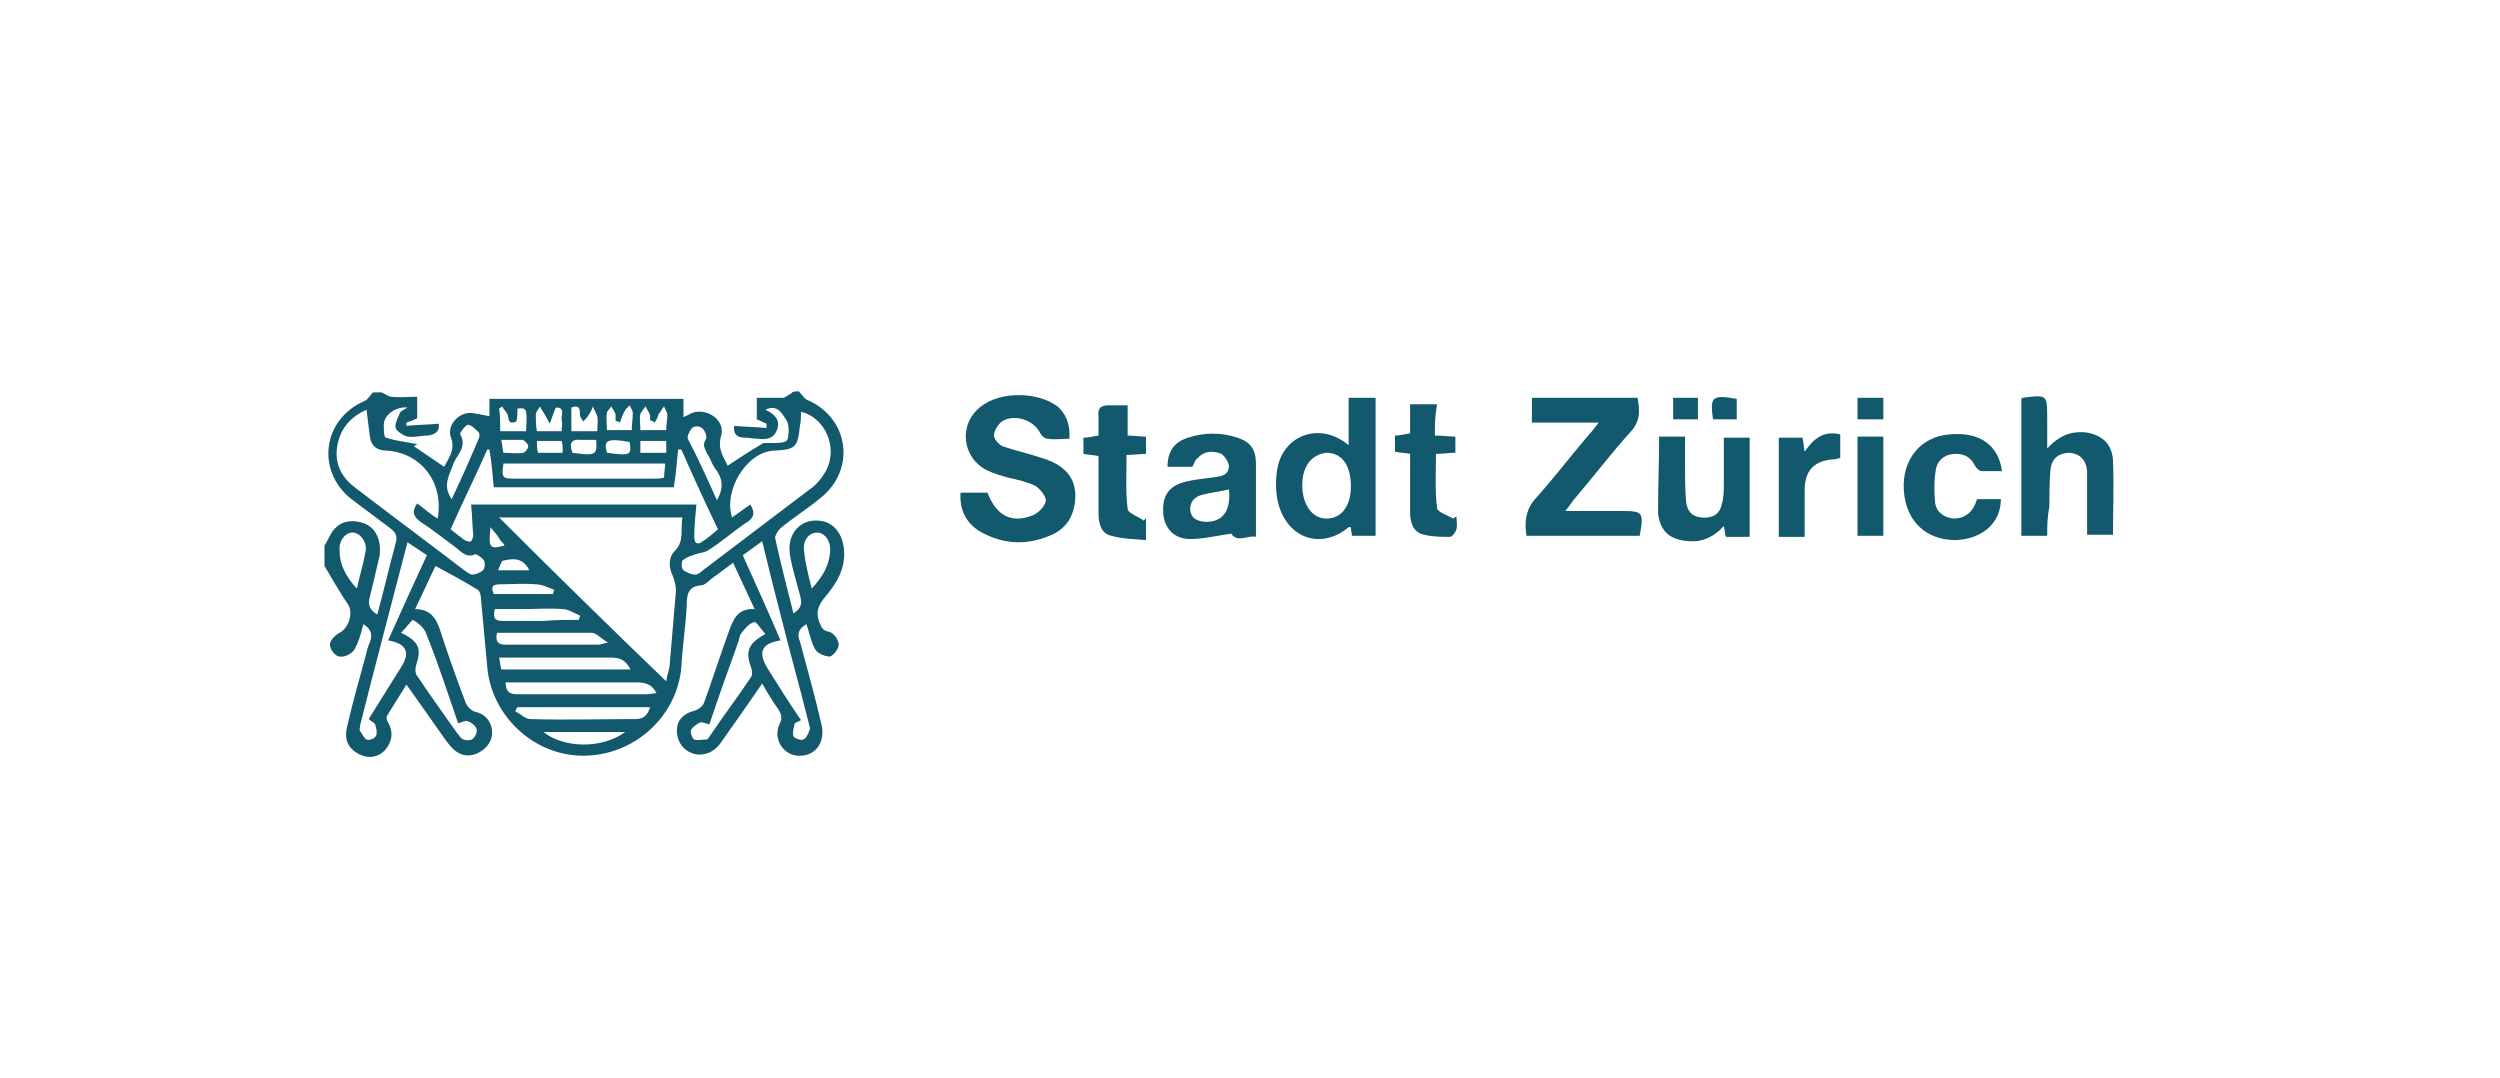 <?xml version="1.0" encoding="utf-8"?>
<!-- Generator: Adobe Illustrator 19.0.0, SVG Export Plug-In . SVG Version: 6.00 Build 0)  -->
<!DOCTYPE svg PUBLIC "-//W3C//DTD SVG 1.1//EN" "http://www.w3.org/Graphics/SVG/1.1/DTD/svg11.dtd">
<svg version="1.1" id="Ebene_1" xmlns="http://www.w3.org/2000/svg" xmlns:xlink="http://www.w3.org/1999/xlink" x="0px" y="0px"
	 width="231.9px" height="100px" viewBox="-22 271 231.9 100" style="enable-background:new -22 271 231.9 100;"
	 xml:space="preserve">
<style type="text/css">
	.st0{fill:#12596D;}
</style>
<g id="XMLID_146_">
	<path id="XMLID_316_" class="st0" d="M52.1,307.3c0.3,0.3,0.5,0.7,0.8,0.8c3.9,1.7,4.5,6.5,1.2,9.1c-1.2,1-2.5,1.8-3.7,2.8
		c-0.2,0.2-0.5,0.6-0.5,0.9c0.5,2.3,1.1,4.6,1.7,7c0.8-0.5,0.8-1,0.6-1.7c-0.3-1.2-0.7-2.4-0.9-3.6c-0.4-2,0.9-3.5,2.7-3.3
		c1.3,0.1,2.2,1.2,2.3,2.8c0.1,1.7-0.7,3-1.7,4.2c-0.6,0.7-1,1.4-0.6,2.4c0.2,0.5,0.3,0.8,0.9,0.9c0.4,0.1,0.9,0.7,0.9,1.2
		c0,0.4-0.5,1-0.8,1.1c-0.5,0-1.2-0.3-1.4-0.7c-0.4-0.7-0.5-1.5-0.8-2.3c-0.7,0.4-0.9,0.9-0.6,1.6c0.7,2.6,1.4,5.1,2,7.7
		c0.4,1.7-0.6,3-2.2,2.9c-1.4-0.1-2.3-1.6-1.7-2.9c0.3-0.6,0.2-0.9-0.1-1.4c-0.5-0.7-1-1.5-1.5-2.4c-1.3,1.9-2.5,3.6-3.7,5.3
		c-0.5,0.8-1.2,1.3-2.2,1.3c-1.1-0.1-1.9-0.9-2-2s0.5-1.8,1.7-2.1c0.3-0.1,0.7-0.4,0.8-0.7c0.8-2.2,1.5-4.4,2.3-6.6
		c0.4-1.1,0.8-2.2,2.4-2.1c-0.7-1.5-1.3-2.8-2-4.3c-0.7,0.5-1.3,1-1.9,1.4c-0.4,0.3-0.7,0.7-1.1,0.7c-1.2,0.1-1.3,0.9-1.3,1.9
		c-0.1,1.9-0.4,3.8-0.5,5.7c-0.4,4.6-4.4,8.2-9.1,8.2c-4.6,0-8.5-3.7-8.9-8.2c-0.2-2.2-0.4-4.3-0.6-6.5c0-0.2-0.1-0.6-0.3-0.7
		c-1.3-0.8-2.6-1.5-3.9-2.2c-0.6,1.2-1.2,2.6-1.9,4c1.7,0,2.1,1.2,2.5,2.5c0.7,2.1,1.4,4.1,2.2,6.2c0.1,0.3,0.5,0.7,0.8,0.8
		c0.9,0.2,1.4,0.7,1.6,1.5c0.2,0.9-0.2,1.7-1,2.2s-1.6,0.5-2.3,0c-0.4-0.3-0.7-0.7-1-1.1c-1.2-1.7-2.3-3.3-3.6-5.1
		c-0.6,1-1.2,1.9-1.8,2.9c-0.1,0.2,0,0.5,0.1,0.6c0.5,0.9,0.4,1.8-0.3,2.6c-0.7,0.7-1.6,0.8-2.5,0.3s-1.3-1.3-1-2.5
		c0.5-2.2,1.1-4.3,1.7-6.5c0.1-0.4,0.2-0.9,0.4-1.3c0.3-0.7,0.1-1.3-0.6-1.7c-0.2,0.8-0.4,1.6-0.8,2.3c-0.2,0.4-0.9,0.8-1.4,0.7
		c-0.4,0-0.9-0.7-0.9-1.1s0.5-0.9,0.9-1.1c0.8-0.4,1.3-1.8,0.8-2.6c-0.8-1.2-1.5-2.4-2.2-3.6c0-0.6,0-1.2,0-1.9
		c0.4-0.6,0.6-1.3,1.1-1.7c0.7-0.7,2-0.7,2.9-0.2s1.3,1.7,1.1,2.9c-0.3,1.3-0.6,2.6-0.9,3.8c-0.2,0.7,0,1.2,0.7,1.6
		c0.6-2.2,1.1-4.4,1.7-6.6c0.2-0.7,0-1-0.5-1.4c-1.2-0.9-2.4-1.8-3.6-2.7c-3.3-2.6-2.7-7.4,1.2-9.1c0.3-0.1,0.5-0.5,0.8-0.8
		c0.3,0,0.5,0,0.8,0c0.3,0.1,0.6,0.4,0.9,0.4c0.8,0.1,1.6,0,2.4,0c0,0.8,0,1.4,0,2c-0.4,0.2-0.7,0.3-1,0.4c0,0.1,0,0.2,0,0.3
		c1-0.1,2-0.1,3-0.2c0.1,0.7-0.3,1-1,1.1c-0.6,0-1.3,0.2-1.9,0.1c-0.4-0.1-1-0.5-1.1-0.8c-0.1-0.4,0.2-0.9,0.4-1.4
		c0.1-0.2,0.4-0.3,0.7-0.5c-1.1-0.1-2.2,0.7-2.2,1.6c0,0.4,0,1.2,0.2,1.2c0.9,0.3,1.9,0.4,2.9,0.6c-0.1,0.1-0.2,0.1-0.3,0.2
		c0.9,0.6,1.9,1.3,2.8,1.9c0.4-0.8,1.1-1.6,0.6-2.8c-0.3-1,0.6-2.1,1.7-2.2c0.6,0,1.2,0.2,1.9,0.3c0-0.4,0-1,0-1.6c6,0,12,0,18,0
		c0,0.6,0,1.1,0,1.7c0.4-0.2,0.6-0.3,0.8-0.4c1.4-0.5,3.1,0.7,2.7,2.1c-0.4,1.3,0.3,2.1,0.6,2.8c0.9-0.6,1.8-1.2,3.3-2.1
		c1.8,0,2.2,0,2.3-0.5c0.1-0.6,0.1-1.3-0.2-1.7c-0.4-0.6-0.8-1.4-1.9-0.9c0.8,0.4,1.4,0.9,1.1,1.8c-0.3,0.9-1,1-1.8,0.9
		c-0.4,0-0.8-0.1-1.2-0.1c-0.7,0-1.1-0.3-1-1.1c1,0.1,2,0.1,3,0.2c0-0.1,0-0.3,0-0.4c-0.3-0.1-0.6-0.3-0.9-0.4c0-0.7,0-1.4,0-2
		c0.9,0,1.7,0,2.4,0c0.3,0,0.5-0.3,0.8-0.4C51.5,307.3,51.8,307.3,52.1,307.3z M39.8,334.2c0.1-0.6,0.2-0.9,0.3-1.3
		c0.2-2.4,0.4-4.8,0.6-7.1c0-0.4-0.1-0.9-0.3-1.4c-0.4-0.8-0.4-1.7,0.2-2.3c0.9-0.9,0.5-2,0.7-3.1c-5.7,0-11.2,0-17,0
		C29.4,324.1,34.5,329.1,39.8,334.2z M18.6,319.1c0.6-3.4-1.6-6.1-4.7-6.3c-0.9,0-1.5-0.4-1.6-1.4c-0.1-0.8-0.2-1.5-0.3-2.4
		c-1.5,0.7-2.4,1.7-2.7,3.3c-0.3,1.6,0.3,2.9,1.6,3.9c3.4,2.6,6.9,5.2,10.3,7.8c0.2,0.1,0.4,0.3,0.6,0.3c0.3,0,0.8-0.2,1-0.4
		c0.2-0.2,0.2-0.7,0.1-0.9c-0.2-0.3-0.7-0.6-0.8-0.6c-0.8,0.4-1.3-0.2-1.8-0.6c-1.1-0.8-2.2-1.7-3.3-2.4c-0.7-0.5-0.8-1-0.3-1.7
		C17.4,318.2,17.9,318.7,18.6,319.1z M47.6,317.8c0.5,0.8,0.3,1.3-0.4,1.7c-1.2,0.8-2.3,1.8-3.6,2.6c-0.4,0.2-0.9,0.2-1.3,0.4
		c-0.4,0.1-0.8,0.3-1,0.5c-0.1,0.2-0.1,0.7,0.1,0.9c0.3,0.2,0.7,0.4,1.1,0.4c0.2,0,0.5-0.2,0.7-0.4c3.3-2.5,6.6-5,9.9-7.5
		c0.6-0.4,1.1-1,1.5-1.7c1.2-2.2-0.1-5-2.3-5.5c0,0.5,0,0.9-0.1,1.3c-0.2,2-0.4,2.2-2.4,2.3c-2.5,0.1-4.7,3.6-3.9,6.2
		C46.5,318.6,47,318.2,47.6,317.8z M41.2,312.7c-0.1,0-0.2,0-0.3,0c-0.1,1.1-0.2,2.3-0.4,3.5c-5.6,0-11.2,0-16.7,0
		c-0.1-1.2-0.2-2.3-0.4-3.5c-0.1,0-0.1,0-0.2,0c-1.1,2.5-2.3,4.9-3.4,7.4c0.5,0.4,0.9,0.7,1.3,1c0.2,0.1,0.5,0.2,0.6,0.1
		s0.2-0.4,0.2-0.6c-0.1-0.9-0.1-1.9-0.2-2.8c7,0,13.9,0,20.9,0c-0.1,1-0.2,2-0.2,3c0,0.6,0.3,0.8,0.8,0.4c0.5-0.3,0.9-0.7,1.4-1.1
		C43.4,317.6,42.3,315.2,41.2,312.7z M52.3,337.8c-0.3,0.2-0.6,0.2-0.6,0.4c-0.1,0.4-0.2,0.8-0.1,1.1c0.1,0.2,0.7,0.4,0.9,0.3
		c0.3-0.1,0.5-0.6,0.6-0.9c0.1-0.2-0.1-0.5-0.1-0.7c-0.8-3.2-1.7-6.4-2.5-9.6c-0.6-2.3-1.2-4.7-1.8-7.2c-0.7,0.5-1.2,0.9-1.8,1.3
		c1.2,2.7,2.4,5.3,3.5,7.9c-1.8,0.3-2.1,1.1-1.2,2.6C50.2,334.6,51.2,336.2,52.3,337.8z M14,330.4c1.2-2.7,2.4-5.3,3.6-7.9
		c-0.6-0.4-1.2-0.8-1.8-1.2c-1.5,5.8-3,11.4-4.4,17c0,0.2-0.1,0.4,0,0.5c0.2,0.3,0.4,0.7,0.6,0.8c0.3,0.1,0.8-0.1,0.9-0.4
		c0.1-0.2,0-0.7-0.1-1c-0.1-0.2-0.4-0.3-0.6-0.5c1-1.6,2-3.2,3-4.8C16.1,331.5,15.7,330.7,14,330.4z M24.7,314
		c-0.2,1.3-0.1,1.4,1,1.4c4.3,0,8.6,0,12.9,0c0.3,0,0.7,0,1-0.1c0-0.5,0.1-0.9,0.1-1.3C34.7,314,29.7,314,24.7,314z M43.8,338.2
		c-0.3-0.1-0.6-0.2-0.8-0.2c-0.3,0.1-0.7,0.4-0.9,0.7c-0.1,0.2,0.1,0.8,0.3,0.9c0.3,0.1,0.7,0,1.1,0c0.2,0,0.3-0.3,0.4-0.4
		c1.2-1.8,2.5-3.5,3.7-5.3c0.2-0.2,0.2-0.6,0.1-0.9c-0.6-1.6-0.3-2.3,1.3-3.2c-0.4-0.4-0.8-1.1-1-1.1c-0.5,0.1-0.9,0.6-1.2,1
		c-0.2,0.2-0.2,0.5-0.3,0.8C45.6,333,44.7,335.5,43.8,338.2z M15.2,329.7c1.7,0.8,1.9,1.5,1.4,3c-0.1,0.3-0.1,0.8,0.1,1
		c1.2,1.8,2.5,3.6,3.7,5.3c0.2,0.2,0.3,0.5,0.6,0.6s0.7,0.1,0.9-0.1c0.2-0.2,0.4-0.6,0.3-0.9c-0.1-0.3-0.5-0.6-0.8-0.7
		c-0.2-0.1-0.6,0.1-0.9,0.2c-1-2.9-1.9-5.7-3-8.4c-0.2-0.5-0.7-0.9-1.2-1.2C16.2,328.5,15.7,329.2,15.2,329.7z M24.9,334.3
		c0,0.9,0.4,1.1,1.1,1.1c4,0,8,0,12.1,0c0.2,0,0.5-0.1,0.8-0.1c-0.4-0.8-1-1-1.8-1c-1.8,0-3.5,0-5.3,0
		C29.4,334.3,27.2,334.3,24.9,334.3z M26,336.6c-0.1,0.1-0.1,0.2-0.2,0.4c0.5,0.2,0.9,0.7,1.4,0.7c3.3,0.1,6.6,0,9.8,0
		c0.7,0,1.1-0.4,1.3-1.1C34.2,336.6,30.1,336.6,26,336.6z M36.5,333.1c-0.5-0.9-1-1.1-1.8-1.1c-3.1,0-6.2,0-9.3,0
		c-0.3,0-0.7,0-1.1,0c0.1,0.5,0.1,0.7,0.2,1.1C28.5,333.1,32.4,333.1,36.5,333.1z M24.1,329.7c-0.2,0.9,0.2,1.1,0.8,1.1
		c2.9,0,5.7,0,8.6,0c0.2,0,0.4-0.1,0.9-0.2c-0.7-0.4-1.1-0.9-1.5-0.9C30,329.7,27,329.7,24.1,329.7z M11.1,325.6
		c0.3-1.3,0.6-2.3,0.8-3.4c0.2-0.9-0.5-1.8-1.2-1.8s-1.3,0.8-1.2,1.7C9.5,323.4,10.1,324.5,11.1,325.6z M53.3,325.6
		c1-1.1,1.6-2.1,1.7-3.4c0.1-1-0.5-1.8-1.2-1.8c-0.8,0-1.4,0.8-1.2,1.8C52.7,323.3,53,324.4,53.3,325.6z M44.5,317.4
		c0.7-1.2,0.5-2.1-0.2-3c-0.3-0.4-0.4-0.9-0.7-1.3c-0.2-0.5-0.5-0.8-0.1-1.4c0.1-0.2-0.1-0.8-0.4-1c-0.2-0.2-0.7-0.2-0.9,0
		s-0.5,0.8-0.4,1C42.8,313.6,43.6,315.4,44.5,317.4z M19.9,317.3c0.9-1.9,1.7-3.7,2.5-5.6c0.1-0.2,0.1-0.5,0-0.6
		c-0.3-0.3-0.7-0.7-1-0.7c-0.3,0.1-0.8,0.8-0.7,0.9c0.6,1.1-0.2,1.8-0.6,2.6C19.7,315.1,19,316,19.9,317.3z M31.7,328.5
		c0-0.1,0.1-0.3,0.1-0.4c-0.5-0.2-1.1-0.6-1.6-0.6c-1.3-0.1-2.5,0-3.8,0c-0.8,0-1.7,0-2.5,0c-0.2,0.8,0,1.1,0.7,1.1
		c1.3,0,2.5,0,3.8,0C29.5,328.5,30.6,328.5,31.7,328.5z M36,338.9c-2.6,0-5.1,0-7.6,0C30.3,340.4,33.8,340.5,36,338.9z M23.8,326.1
		c1.9,0,3.7,0,5.5,0c0-0.1,0.1-0.3,0.1-0.4c-0.6-0.2-1.1-0.5-1.7-0.5c-1.1-0.1-2.2,0-3.3,0C23.7,325.2,23.5,325.4,23.8,326.1z
		 M24.4,311c0.9,0,1.7,0,2.4,0c0.1-2.1,0.1-2.2-0.8-2.1c0,0.4,0,0.8-0.1,1.2c-0.7,0.3-0.7-0.1-0.8-0.6c-0.1-0.3-0.4-0.5-0.5-0.8
		c-0.1,0.1-0.2,0.1-0.3,0.2C24.4,309.5,24.4,310.2,24.4,311z M29,310.3c-0.2-0.4-0.4-0.7-0.5-0.9c-0.1-0.2-0.3-0.4-0.4-0.7
		c-0.2,0.3-0.4,0.5-0.4,0.8c0,0.5,0,0.9,0.1,1.5c0.8,0,1.5,0,2.3,0c0-0.4,0.1-0.7,0-1c-0.1-0.4,0.4-1.2-0.5-1.2
		C29.5,308.8,29.3,309.5,29,310.3z M33.4,311c0-0.5,0.1-0.9,0-1.4c-0.1-0.3-0.3-0.6-0.4-0.9c-0.1,0.3-0.2,0.5-0.4,0.8
		c-0.1,0.2-0.3,0.4-0.5,0.6c-0.1-0.2-0.3-0.4-0.3-0.6c0-0.5,0-1-0.8-0.7c0,0.7,0,1.4,0,2.2C31.9,311,32.6,311,33.4,311z M35.5,310.2
		c-0.1-0.1-0.3-0.1-0.4-0.2c0-0.2,0-0.4,0-0.6c-0.1-0.2-0.2-0.4-0.4-0.7c-0.1,0.2-0.4,0.4-0.4,0.6c-0.1,0.5,0,1.1,0,1.6
		c0.8,0,1.5,0,2.3,0c0-0.5,0.1-1.1,0.1-1.6c0-0.2-0.2-0.5-0.3-0.7c-0.2,0.2-0.4,0.4-0.5,0.6C35.7,309.6,35.6,309.9,35.5,310.2z
		 M38.7,310.2c-0.1-0.1-0.2-0.2-0.4-0.2c0-0.2,0-0.4,0-0.5c-0.1-0.3-0.3-0.5-0.4-0.8c-0.2,0.2-0.4,0.5-0.5,0.7c-0.1,0.5,0,0.9,0,1.5
		c0.8,0,1.6,0,2.4,0c0-0.5,0.1-1,0.1-1.4c0-0.3-0.2-0.5-0.3-0.8c-0.2,0.2-0.3,0.5-0.5,0.7C39,309.7,38.9,310,38.7,310.2z
		 M24.5,311.8c0.1,0.5,0.1,0.8,0.2,1.2c0.7,0,1.3,0.1,1.8,0c0.2,0,0.5-0.4,0.5-0.6c0-0.2-0.3-0.5-0.5-0.6
		C25.9,311.8,25.2,311.8,24.5,311.8z M37.4,313c0.9,0,1.6,0,2.4,0c0-0.4,0-0.7,0-1.1c-0.8,0-1.6,0-2.4,0
		C37.4,312.3,37.4,312.6,37.4,313z M33.3,311.8c-0.5,0-0.9,0-1.4,0c-1-0.1-1.1,0.4-0.8,1.2C33.3,313.3,33.4,313.2,33.3,311.8z
		 M30.2,313c0-0.4,0-0.8-0.1-1.1c-0.8,0-1.5,0-2.3,0c0,0.4,0,0.7,0.1,1.1C28.7,313,29.4,313,30.2,313z M34.3,313
		c2.2,0.3,2.3,0.2,2.1-1C34.2,311.6,34,311.9,34.3,313z M27.1,323.9c-0.6-1.2-1.5-1.1-2.4-0.9c-0.2,0-0.3,0.5-0.5,0.9
		C25.3,323.9,26.2,323.9,27.1,323.9z M23.5,319.9c-0.2,1.9-0.1,2.1,1.3,1.7c-0.1-0.2-0.2-0.3-0.4-0.5
		C24.2,320.7,23.8,320.3,23.5,319.9z"/>
	<path id="XMLID_314_" class="st0" d="M77.2,311.7c-0.7,0-1.4,0.1-2,0c-0.3,0-0.6-0.3-0.7-0.5c-0.6-1.3-2.6-1.9-3.7-1
		c-0.3,0.3-0.6,0.8-0.6,1.2c0,0.3,0.4,0.8,0.8,1c1.2,0.4,2.5,0.7,3.7,1.1c2.3,0.7,3.3,2.1,3,4.2c-0.2,1.3-0.8,2.2-1.9,2.8
		c-2.3,1.1-4.6,1.1-6.9-0.2c-1.3-0.8-1.9-2-1.8-3.6c0.9,0,1.7,0,2.5,0c0.8,2.1,2.2,2.9,4.2,2.1c0.5-0.2,1.1-0.8,1.2-1.3
		c0.1-0.4-0.5-1.1-0.9-1.4c-0.8-0.4-1.7-0.6-2.6-0.8c-0.7-0.2-1.4-0.4-2-0.7c-2.3-1.2-2.6-4.3-0.5-5.9c1.8-1.4,5.2-1.4,7.1,0
		C76.8,309.3,77.3,310.3,77.2,311.7z"/>
	<path id="XMLID_312_" class="st0" d="M130.1,320.7c-3.5,0-7,0-10.5,0c-0.2-1.2-0.1-2.3,0.7-3.3c1.8-2,3.4-4.1,5.1-6.1
		c0.3-0.3,0.5-0.6,0.9-1.1c-2.2,0-4.2,0-6.2,0c0-0.8,0-1.5,0-2.3c3.3,0,6.5,0,9.8,0c0.2,1.1,0.3,2.1-0.6,3.1c-1.8,2-3.4,4.1-5.1,6.1
		c-0.3,0.3-0.5,0.7-1,1.3c1.4,0,2.5,0,3.6,0c0.5,0,1.1,0,1.6,0C130.4,318.4,130.5,318.5,130.1,320.7z"/>
	<path id="XMLID_309_" class="st0" d="M103.1,312.3c0-0.8,0-1.5,0-2.2s0-1.4,0-2.2c0.9,0,1.6,0,2.5,0c0,4.3,0,8.5,0,12.8
		c-0.8,0-1.5,0-2.2,0c0-0.3-0.1-0.5-0.1-0.8c-0.1,0-0.2,0-0.2,0c-2.5,2.1-5.6,1.1-6.5-2.1c-0.3-1.1-0.3-2.3-0.1-3.4
		C97.1,311.3,100.5,310.1,103.1,312.3z M98.8,316c0,1.9,1,3.2,2.4,3.1s2.2-1.4,2.1-3.3c-0.1-1.8-0.9-2.8-2.3-2.8
		C99.6,313.2,98.8,314.3,98.8,316z"/>
	<path id="XMLID_307_" class="st0" d="M167.9,320.7c-0.9,0-1.6,0-2.4,0c0-4.3,0-8.5,0-12.7c0.1-0.1,0.1-0.1,0.1-0.1
		c2.3-0.3,2.3-0.3,2.3,1.9c0,0.8,0,1.6,0,2.8c1.1-1.2,2.2-1.6,3.5-1.5c1.5,0.2,2.5,1,2.6,2.6c0.1,2.3,0,4.6,0,6.9
		c-0.8,0-1.5,0-2.4,0c0-1.4,0-2.9,0-4.3c0-0.5,0-1,0-1.6c-0.1-1.1-0.7-1.6-1.6-1.7c-1,0-1.7,0.5-1.8,1.6s-0.1,2.3-0.1,3.4
		C167.9,319,167.9,319.8,167.9,320.7z"/>
	<path id="XMLID_304_" class="st0" d="M88.6,314.3c-0.8,0-1.6,0-2.3,0c0-1.4,0.6-2.3,1.9-2.7c1.5-0.5,3.1-0.5,4.6,0
		c1.2,0.4,1.7,1.1,1.7,2.4c0,2.2,0,4.5,0,6.8c-0.7-0.2-1.7,0.6-2.3-0.3c-1.4,0.2-2.6,0.5-3.8,0.5c-1.5,0-2.4-1-2.5-2.4
		c-0.1-1.6,0.5-2.5,2-2.9c0.8-0.2,1.7-0.3,2.5-0.4c0.7-0.1,1.5-0.1,1.6-1c0-0.4-0.4-1-0.7-1.2c-0.8-0.3-1.6-0.3-2.2,0.4
		C88.8,313.7,88.8,314,88.6,314.3z M92,316.4c-0.9,0.2-1.7,0.3-2.5,0.5c-0.7,0.2-1.1,0.6-1.1,1.4c0.1,0.8,0.6,1,1.3,1.1
		C91.4,319.5,92.2,318.4,92,316.4z"/>
	<path id="XMLID_302_" class="st0" d="M131.9,311.5c0.8,0,1.5,0,2.4,0c0,0.8,0,1.5,0,2.2c0,1.3,0,2.6,0.1,3.8
		c0.1,0.9,0.5,1.4,1.4,1.5c0.9,0.1,1.7-0.2,1.9-1.2c0.2-0.6,0.2-1.3,0.2-1.9c0-1.4,0-2.8,0-4.3c0.8,0,1.6,0,2.4,0c0,3,0,6.1,0,9.2
		c-0.7,0-1.4,0-2.2,0c-0.1-0.2-0.1-0.6-0.2-1c-0.9,1-2,1.5-3.2,1.4c-1.8-0.1-2.7-0.9-2.9-2.6C131.8,316.1,131.9,313.8,131.9,311.5z"
		/>
	<path id="XMLID_300_" class="st0" d="M163.7,314.7c-0.6,0-1.3,0-1.9,0c-0.2,0-0.5-0.3-0.6-0.5c-0.4-0.8-1-1.1-1.8-1.1
		c-0.9,0-1.6,0.5-1.8,1.3c-0.2,1-0.2,2.2-0.1,3.2c0.1,0.9,0.8,1.4,1.7,1.5c0.9,0,1.6-0.4,2-1.3c0.1-0.2,0.1-0.3,0.2-0.5
		c0.7,0,1.5,0,2.2,0c0,2.2-1.7,3.7-4.2,3.8c-2.7,0-4.6-1.7-4.8-4.6c-0.2-2.9,1.6-5,4.2-5.2C161.6,311,163.4,312.3,163.7,314.7z"/>
	<path id="XMLID_245_" class="st0" d="M82.6,308.6c0,1,0,1.9,0,2.8c0.6,0,1.1,0.1,1.7,0.1c0,0.5,0,1,0,1.6c-0.5,0-1.1,0.1-1.8,0.1
		c0,1.7-0.1,3.3,0.1,5c0,0.4,1,0.7,1.5,1.1c0.1-0.1,0.1-0.2,0.2-0.2c0,0.6,0,1.1,0,2c-1.1-0.1-2.2-0.1-3.2-0.4
		c-1-0.2-1.2-1.2-1.2-2.1c0-1.8,0-3.5,0-5.3c-0.5-0.1-0.9-0.1-1.4-0.2c0-0.5,0-1,0-1.5c0.4,0,0.8-0.1,1.4-0.2c0-0.6,0-1.2,0-1.8
		c-0.1-0.7,0.2-1,0.9-1C81.4,308.6,81.9,308.6,82.6,308.6z"/>
	<path id="XMLID_241_" class="st0" d="M111.1,311.4c0.7,0,1.3,0.1,1.9,0.1c0,0.5,0,1,0,1.5c-0.6,0-1.1,0.1-1.8,0.1
		c0,1.7-0.1,3.4,0.1,5c0,0.4,1,0.7,1.5,1c0.1-0.1,0.2-0.1,0.3-0.2c0,0.4,0.1,0.8,0,1.2c-0.1,0.3-0.4,0.7-0.6,0.7
		c-0.8,0-1.6,0-2.4-0.2c-1-0.2-1.3-1.1-1.3-2.1c0-1.8,0-3.6,0-5.4c-0.5-0.1-0.9-0.1-1.4-0.2c0-0.5,0-0.9,0-1.5
		c0.4,0,0.8-0.1,1.4-0.2c0-0.9,0-1.7,0-2.7c0.9,0,1.6,0,2.5,0C111.1,309.6,111.1,310.4,111.1,311.4z"/>
	<path id="XMLID_224_" class="st0" d="M148.7,311.3c0,0.8,0,1.5,0,2.2c-0.2,0-0.4,0.1-0.5,0.1c-1.9,0.1-2.8,1-2.8,2.9
		c0,1.4,0,2.8,0,4.3c-0.8,0-1.6,0-2.4,0c0-3.1,0-6.1,0-9.2c0.7,0,1.4,0,2.2,0c0.1,0.4,0.1,0.8,0.2,1.3
		C146.2,311.7,147.2,310.9,148.7,311.3z"/>
	<path id="XMLID_177_" class="st0" d="M152.7,320.7c-0.8,0-1.6,0-2.4,0c0-3.1,0-6.1,0-9.2c0.8,0,1.5,0,2.4,0
		C152.7,314.5,152.7,317.6,152.7,320.7z"/>
	<path id="XMLID_155_" class="st0" d="M150.3,307.9c0.8,0,1.6,0,2.4,0c0,0.7,0,1.3,0,2c-0.8,0-1.6,0-2.4,0
		C150.3,309.2,150.3,308.6,150.3,307.9z"/>
	<path id="XMLID_153_" class="st0" d="M133.2,307.9c0.8,0,1.5,0,2.3,0c0,0.7,0,1.3,0,2c-0.7,0-1.5,0-2.3,0
		C133.2,309.2,133.2,308.6,133.2,307.9z"/>
	<path id="XMLID_151_" class="st0" d="M136.9,309.9c-0.3-2.1-0.1-2.3,2.2-1.9c0,0.6,0,1.2,0,1.9
		C138.4,309.9,137.7,309.9,136.9,309.9z"/>
</g>
</svg>

